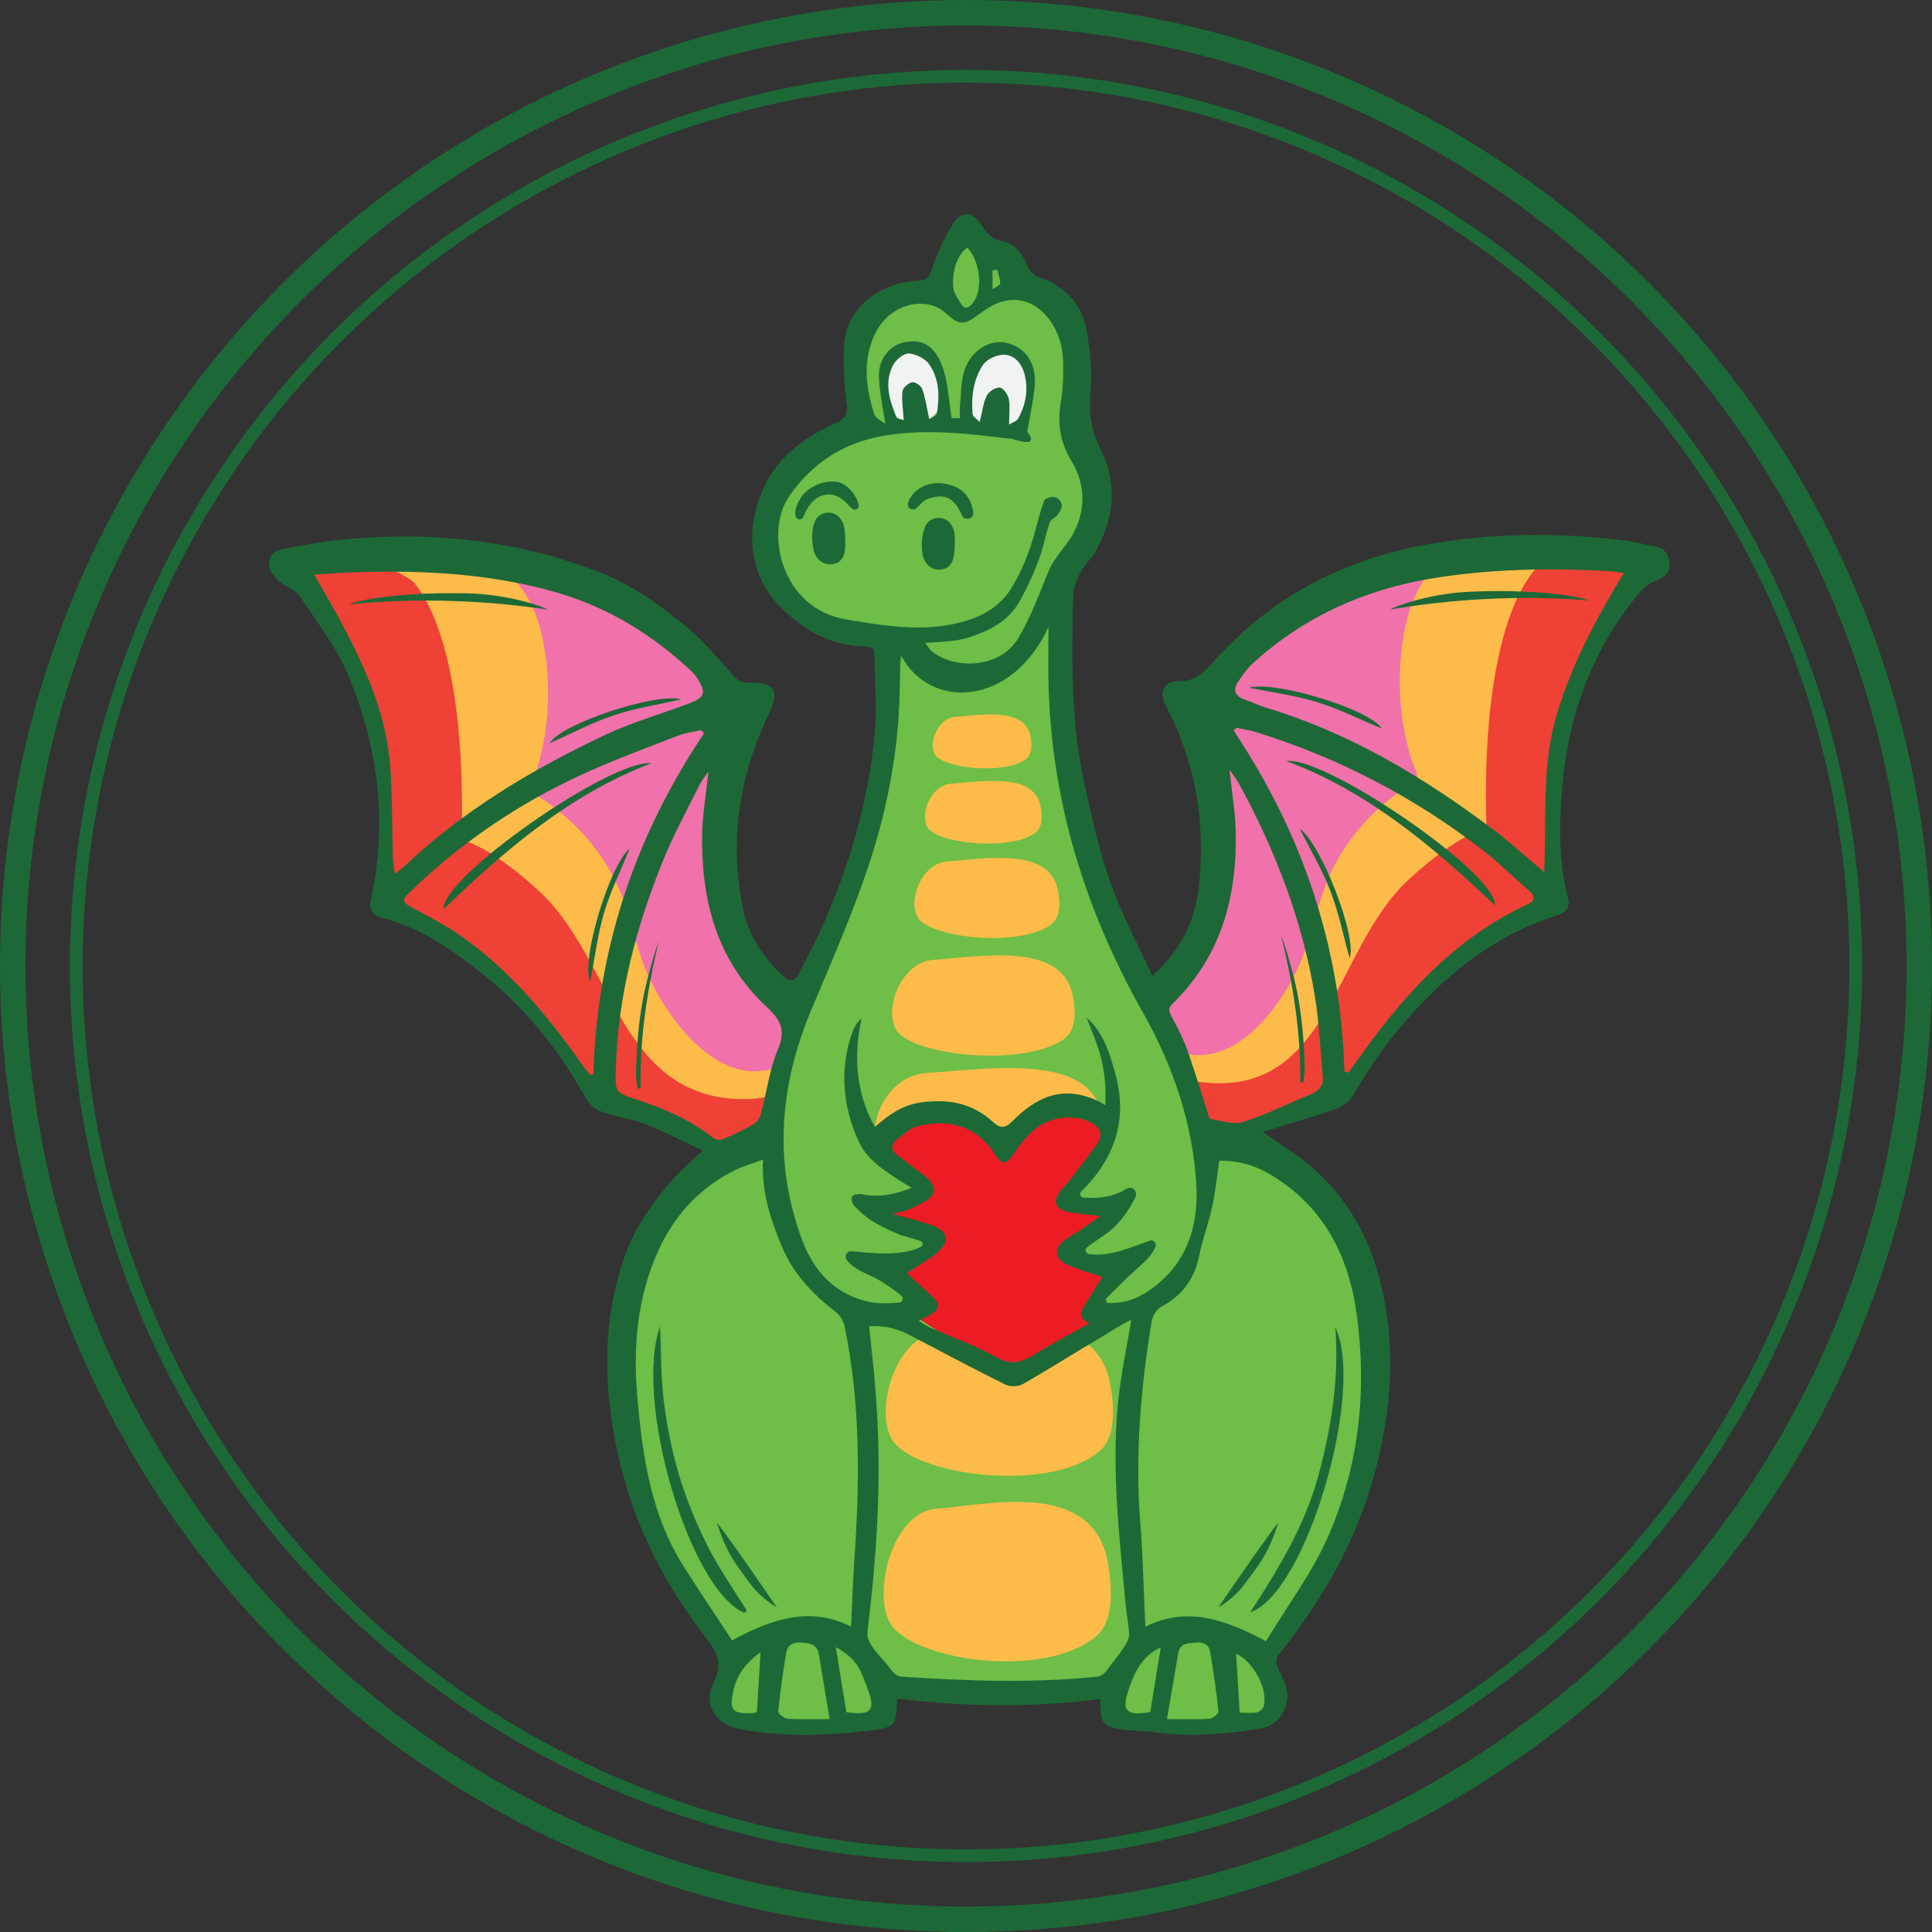 <?xml version="1.0" encoding="UTF-8"?>
<svg width="152px" height="152px" viewBox="0 0 152 152" version="1.1" xmlns="http://www.w3.org/2000/svg" xmlns:xlink="http://www.w3.org/1999/xlink">
    <rect x="0" y="0" width="152" height="152" fill="#333333" stroke="none"/>
    <title>logo</title>
    <g id="Page-1" stroke="none" stroke-width="1" fill="none" fill-rule="evenodd">
        <g id="logo" transform="translate(1, 1)">
            <g id="Group-2" stroke="#1C6937">
                <circle id="Oval" cx="75" cy="75" r="70"></circle>
                <circle id="Oval" stroke-width="2" cx="75" cy="75" r="75"></circle>
            </g>
            <g id="Group-3" transform="translate(20, 15)" fill-rule="nonzero">
                <path d="M81.7,108.67 C85.92,101.57 87.48,92.38 85.27,84.43 C84.66,82.24 83.83,79.96 82.53,78.07 C81.09,75.99 78.67,74.86 76.38,73.84 C76.23,73.77 76.09,73.74 75.94,73.72 C75.89,73.71 75.84,73.71 75.79,73.7 C75.76,73.7 75.73,73.7 75.69,73.7 C75.64,73.7 75.59,73.69 75.53,73.7 C74.85,73.75 74.17,73.75 73.5,73.73 C72.39,69.5 70.39,65.57 68.53,61.59 C66.23,56.67 64.53,51.53 62.92,46.35 C62.13,39.9 62.51,33.32 63.28,26.84 C63.77,26.08 64.21,25.29 64.47,24.41 C64.9,23.01 64.85,21.44 64.19,20.12 C64.2,20.05 64.21,19.98 64.22,19.9 C64.08,14.56 64,2.62 55.68,7.54 C54.87,7.88 54.59,7.43 53.86,7.05 C45.4,4.02 46.66,14.79 45.07,18.41 C34.78,22.67 40.58,34.79 50.05,34.17 C49.68,35.51 48.73,41.2 48.29,46.42 C48.13,46.59 48,46.81 47.93,47.1 C46.75,52.26 44.71,57.14 42.89,62.1 C42,64.54 41.16,67 40.53,69.52 C40.26,70.61 39.93,71.81 39.81,72.99 C38.88,73.31 37.97,73.68 37.1,74.13 C33.98,75.75 31.45,78.46 29.81,81.55 C26.14,88.45 26.89,96.46 30.03,103.4 C30.87,105.25 31.87,107.02 33,108.7 C34.04,110.25 35.45,111.89 35.7,113.81 C35.93,115.59 35.19,117.37 36.66,118.81 C38.01,120.13 40.15,119.84 41.87,119.81 C43.75,119.78 46.76,120.34 47.86,118.36 C48.06,117.99 48.14,117.6 48.2,117.19 C48.23,116.98 48.24,116.78 48.26,116.57 C48.26,116.52 48.27,116.49 48.27,116.46 C48.77,116.36 49.59,116.62 50.11,116.68 C50.76,116.75 51.41,116.82 52.06,116.87 C56.87,117.29 61.7,117.21 66.5,116.73 C66.5,116.86 66.5,116.98 66.51,117.05 C66.6,117.46 66.8,117.83 67.09,118.13 C67.82,118.9 68.88,119.03 69.88,119.18 C72.25,119.52 74.65,119.5 77.01,119.05 C77.82,118.9 78.59,118.61 78.87,117.75 C79.21,116.69 78.45,115.7 78.57,114.62 C78.8,112.39 80.6,110.52 81.7,108.67 Z" id="Path" fill="#6EBE47"></path>
                <path d="M65.57,71.36 C64.43,66.78 56.14,68.18 51.95,68.41 C48.63,68.59 46.91,72.9 48.37,74.62 C50.1,76.65 60.55,77.7 64.64,75.32 C66,74.52 65.94,72.85 65.57,71.36 Z" id="Path" fill="#FDBC49"></path>
                <path d="M66.34,92.87 C65.21,86.65 56.95,88.55 52.77,88.86 C49.46,89.11 47.75,94.96 49.21,97.3 C50.94,100.06 61.35,101.49 65.42,98.25 C66.77,97.16 66.71,94.89 66.34,92.87 Z" id="Path" fill="#FDBC49"></path>
                <path d="M68.43,74.66 C65.71,70.58 60.15,70.05 57.05,73.98 C48.51,66.01 41.24,81.89 49.8,86.92 C52.84,88.34 56.17,91.99 59.62,91.03 C66.38,89.53 72.31,81.32 68.43,74.66 Z" id="Path" fill="#ED1C24"></path>
                <path d="M106.35,27.31 C105.21,27.28 104.07,27.31 102.93,27.43 C102.12,27.52 101.14,27.57 100.36,27.93 C100.26,27.97 100.16,28.01 100.06,28.08 C100.03,28.1 99.99,28.11 99.96,28.13 C99.36,28.54 99.07,29.13 98.87,29.78 C96.06,34.83 95.56,40.76 95.65,46.47 C95.55,46.89 95.45,47.31 95.35,47.73 C95.33,47.81 95.34,47.9 95.33,47.99 C92.7,49.75 90.21,51.82 87.92,53.98 C85.25,56.48 84.03,59.67 82.97,63.09 C82.88,63.38 82.89,63.65 82.96,63.89 C82.28,64.57 81.6,65.24 80.89,65.88 C79.1,67.49 76.74,69.04 74.21,68.65 C73.43,68.53 72.57,68.84 72.36,69.7 C72.04,71 72.61,72.21 73.82,72.81 C75.1,73.45 76.51,72.91 77.76,72.46 C79.96,71.66 82.15,70.72 83.88,69.13 C84.54,69.41 85.37,69.3 85.78,68.56 C89.07,62.44 94.22,57.6 100.51,54.66 C101.07,54.39 101.29,53.94 101.28,53.49 C101.72,53.13 101.99,52.56 101.85,51.95 C100.03,44.22 102.13,35.81 107.41,29.88 C108.27,28.9 107.69,27.35 106.35,27.31 Z" id="Path" fill="#EF4136"></path>
                <path d="M70.96,68.09 C70.93,68.03 70.89,67.98 70.85,67.93 C70.45,66.79 69.9,65.71 69.18,64.73 C69.02,64.51 68.81,64.33 68.59,64.2 C67.85,62.89 65.46,63.69 65.86,65.41 C66.84,69.62 67.14,73.68 63.37,77.54 C62.91,78.01 62.99,78.14 63.43,78.58 C63.93,79.08 64.64,79.1 65.25,78.81 C65.78,78.56 66.46,79.03 66.94,78.69 C66.23,79.61 65.37,80.41 64.44,81.03 C62.96,82.02 63.95,84.02 65.6,83.77 C65.95,83.72 66.28,83.64 66.6,83.53 C66.25,84.21 65.85,84.87 65.38,85.5 C64.5,86.68 66.07,88.1 67.43,87.55 C75.35,84.38 74.44,74.66 70.96,68.09 Z" id="Path" fill="#6EBE47"></path>
                <path d="M41.24,69.13 C41.26,69.06 41.28,69.01 41.31,68.95 C41.44,67.75 41.74,66.58 42.23,65.46 C42.34,65.21 42.5,64.99 42.69,64.81 C43.13,63.37 45.63,63.62 45.62,65.39 C45.6,69.71 46.2,73.74 50.73,76.67 C51.28,77.03 51.24,77.17 50.91,77.7 C50.54,78.29 49.85,78.48 49.19,78.33 C48.62,78.2 48.06,78.81 47.52,78.59 C48.42,79.33 50.12,80.39 51.17,80.79 C52.84,81.42 51.63,83.12 49.96,83.25 C49.61,83.28 49.27,83.27 48.93,83.24 C49.43,83.82 49.95,84.38 50.55,84.9 C51.67,85.86 50.46,87.59 49,87.36 C40.56,85.99 39.3,76.31 41.24,69.13 Z" id="Path" fill="#6EBE47"></path>
                <path d="M96.26,28.76 C96.88,27.81 96.07,26.47 94.96,26.5 C92.94,26.56 91.05,27.09 89.32,28.15 C89.28,28.18 89.24,28.21 89.2,28.24 C88.63,28.44 88.07,28.68 87.5,28.91 C85.92,29.58 84.37,30.31 82.85,31.1 C79.79,32.7 76.89,34.58 74.15,36.67 C73.7,37.02 73.52,37.49 73.52,37.96 C73.19,38.33 73.01,38.84 73.18,39.34 C75,44.55 75.94,50.23 74.35,55.62 C73.68,57.89 72.59,60.07 71.02,61.85 C70.21,62.77 70.57,65.14 70.98,65.53 C71.07,66.21 72.29,68.46 73.14,68.56 C77.07,69.02 79.53,66.61 81.65,63.54 C84.04,60.08 84.52,54.62 87.29,51.39 C88.61,49.85 90.44,48.55 91.47,46.8 C92.51,45.04 91.97,42.7 92.12,40.74 C92.44,36.46 93.92,32.35 96.26,28.76 Z" id="Path" fill="#F171AB"></path>
                <path d="M102.87,26.69 C101.24,26.67 95.99,26.1 94.41,27.39 C94.23,27.38 94.05,27.4 93.84,27.46 C89.98,28.73 89.2,33.83 89.13,37.34 C89.09,39.55 89.42,41.81 90.1,43.91 C90.2,44.23 90.56,44.85 90.47,45.19 C90.38,45.52 89.76,45.82 89.5,46 C88.71,46.56 87.94,47.15 87.23,47.82 C85.83,49.15 84.64,50.75 83.79,52.48 C82.83,54.44 82.47,56.56 81.75,58.6 C80.43,62.34 76.87,67.65 72.53,66.95 C70.64,66.65 72.16,67.99 71.87,68.25 C71.86,68.26 71.89,68.25 71.9,68.25 C71.59,68.83 72.28,69.04 73.52,69.14 C83.67,70.35 83.87,58.66 89.87,53.16 C93.84,49.52 95.96,49.15 95.96,49.15 C95.96,49.15 95.14,34.62 99.65,28.95 C100.28,28.2 104.1,26.9 102.87,26.69 Z" id="Path" fill="#FDBC49"></path>
                <path d="M3.04,29.37 C7.65,35.88 9.85,44.35 9.1,51.79 C8.85,54.29 10.17,55.3 10.73,55.57 C17.02,58.51 22.17,63.35 25.46,69.47 C25.86,70.22 26.7,70.33 27.36,70.04 C29.09,71.62 31.28,72.56 33.48,73.37 C34.72,73.83 36.13,74.37 37.42,73.72 C38.62,73.12 40.08,71.46 39.76,70.15 C39.55,69.29 37.82,69.43 37.03,69.55 C34.5,69.94 32.13,68.39 30.35,66.78 C29.64,66.14 28.95,65.47 28.28,64.79 C28.35,64.55 28.36,64.28 28.27,63.99 C27.21,60.57 25.99,57.38 23.32,54.88 C21.02,52.73 18.54,50.65 15.91,48.89 C15.9,48.8 15.91,48.71 15.89,48.63 C15.79,48.21 15.69,47.79 15.59,47.37 C15.68,41.66 15.18,35.73 12.37,30.68 C12.16,30.04 11.87,29.44 11.28,29.03 C11.25,29.01 11.21,29 11.18,28.98 C11.08,28.92 10.98,28.87 10.88,28.83 C10.1,28.47 9.13,28.42 8.31,28.33 C7.17,28.2 6.04,28.17 4.89,28.21 C3.56,28.26 2.29,28.31 3.04,29.37 Z" id="Path" fill="#EF4136"></path>
                <path d="M14.99,29.67 C14.37,28.72 15.18,27.38 16.29,27.41 C18.31,27.47 20.2,28 21.93,29.06 C21.97,29.09 22.01,29.12 22.05,29.15 C22.62,29.35 23.18,29.59 23.75,29.82 C25.33,30.49 26.88,31.22 28.4,32.01 C31.46,33.61 34.36,35.49 37.1,37.58 C37.55,37.93 37.73,38.4 37.73,38.87 C38.06,39.24 38.24,39.75 38.07,40.25 C36.25,45.46 35.31,51.14 36.9,56.53 C37.57,58.8 38.66,60.98 40.23,62.76 C41.04,63.68 41.13,65.82 40.71,66.21 C40.62,66.89 40.53,69.11 39.68,69.21 C35.75,69.67 31.72,67.52 29.6,64.44 C27.21,60.98 26.73,55.52 23.96,52.29 C22.64,50.75 20.81,49.45 19.78,47.7 C18.74,45.94 19.28,43.6 19.13,41.64 C18.81,37.37 17.33,33.26 14.99,29.67 Z" id="Path" fill="#F171AB"></path>
                <path d="M8.38,27.6 C10.01,27.58 15.26,27.01 16.84,28.3 C17.02,28.29 17.2,28.31 17.41,28.37 C21.27,29.64 22.05,34.74 22.12,38.25 C22.16,40.46 21.83,42.72 21.15,44.82 C21.05,45.14 20.69,45.76 20.78,46.1 C20.87,46.43 21.49,46.73 21.75,46.91 C22.54,47.47 23.31,48.06 24.02,48.73 C25.42,50.06 26.61,51.66 27.46,53.39 C28.42,55.35 28.78,57.47 29.5,59.51 C30.82,63.25 34.73,68.92 39.08,68.23 C40.97,67.93 39.86,68.21 40.03,68.56 C40.31,69.14 40.2,69.43 40.19,69.43 C40.5,70.01 39.24,70.44 37.91,70.47 C27.69,70.74 27.37,59.58 21.38,54.08 C17.41,50.44 15.29,50.07 15.29,50.07 C15.29,50.07 16.11,35.54 11.6,29.87 C10.97,29.11 7.15,27.81 8.38,27.6 Z" id="Path" fill="#FDBC49"></path>
                <path d="M53.05,13.81 C52.93,13.35 52.81,12.89 52.6,12.46 C52.19,11.62 51.2,11.22 50.31,11.43 C49.81,11.55 49.4,11.88 49.12,12.31 C49.06,12.41 49,12.53 48.95,12.65 C48.9,12.72 48.85,12.79 48.82,12.87 C48.72,13.09 48.62,13.31 48.58,13.55 C48.53,13.82 48.5,14.09 48.49,14.36 C48.48,14.64 48.52,14.92 48.57,15.19 C48.62,15.47 48.72,15.72 48.85,15.98 C49.05,16.42 49.48,16.84 49.93,17.04 C50.29,17.2 50.59,17.31 50.99,17.3 C51.36,17.29 51.76,17.2 52.08,16.99 C52.6,16.66 53.02,16.11 53.14,15.5 C53.25,14.93 53.2,14.38 53.05,13.81 Z" id="Path" fill="#F1F2F2"></path>
                <path d="M59.96,14.84 C59.95,14.34 59.94,13.84 59.83,13.36 C59.62,12.41 58.71,11.75 57.75,11.74 C57.21,11.74 56.71,11.97 56.32,12.34 C56.23,12.43 56.14,12.53 56.06,12.65 C56,12.71 55.93,12.77 55.87,12.84 C55.71,13.04 55.56,13.24 55.46,13.47 C55.35,13.73 55.24,14 55.17,14.27 C55.09,14.55 55.06,14.85 55.04,15.14 C55.02,15.44 55.07,15.72 55.13,16.02 C55.23,16.52 55.56,17.06 55.96,17.37 C56.28,17.62 56.57,17.81 56.98,17.9 C57.36,17.99 57.79,17.99 58.17,17.86 C58.78,17.65 59.34,17.2 59.62,16.61 C59.89,16.03 59.97,15.46 59.96,14.84 Z" id="Path" fill="#F1F2F2"></path>
                <path d="M58.36,5.53 C58.36,5.44 58.33,5.2 58.3,5.11 C58.21,4.8 58.05,4.53 57.83,4.3 C57.69,4.16 57.52,4.03 57.35,3.93 C57.26,3.88 57.18,3.83 57.08,3.79 C56.89,3.7 56.69,3.62 56.48,3.56 C56.28,3.3 55.98,3.06 55.67,2.99 C55.29,2.9 54.85,2.92 54.51,3.14 C54.2,3.34 53.89,3.66 53.82,4.04 C53.63,5.04 53.52,6.06 53.51,7.08 C53.51,7.45 53.67,7.89 53.95,8.14 C54.05,8.22 54.15,8.3 54.25,8.37 C54.42,8.48 54.61,8.54 54.81,8.55 C55.13,8.59 55.49,8.55 55.77,8.37 C55.93,8.26 56.08,8.14 56.2,7.98 C56.24,7.96 56.28,7.95 56.32,7.93 C56.78,7.72 57.19,7.43 57.57,7.1 C57.89,6.82 58.14,6.49 58.27,6.09 C58.32,5.94 58.34,5.77 58.35,5.62 C58.37,5.58 58.36,5.56 58.36,5.53 Z" id="Path" fill="#6EBE47"></path>
                <g id="Group" fill="#1C6937">
                    <path d="M109.21,26.99 C108.42,26.86 107.65,26.63 106.86,26.53 C102.02,25.93 97.21,25.91 92.35,26.65 C85.21,27.74 79.17,30.74 74.39,36.15 C73.59,37.05 72.94,37.62 71.68,37.6 C70.57,37.58 70.16,38.49 70.7,39.49 C73.08,43.95 73.85,48.7 73.33,53.69 C73.04,56.45 71.89,58.79 69.65,60.78 C68.49,58.23 67.22,55.87 66.34,53.37 C65.46,50.9 64.91,48.3 64.33,45.73 C63.24,40.89 63.32,35.97 63.42,31.04 C63.46,29.19 64.94,27.83 65.06,27.63 C66.62,24.95 67.02,22.18 65.58,19.33 C64.89,17.97 64.65,16.63 64.78,15.08 C64.93,13.34 64.79,11.52 64.44,9.8 C64.03,7.8 62.7,6.43 60.68,5.79 C60.34,5.68 59.97,5.28 59.83,4.93 C59.45,3.94 58.83,3.15 57.83,2.96 C56.98,2.8 56.61,2.32 56.21,1.69 C55.53,0.63 54.62,0.56 53.97,1.61 C53.3,2.7 52.74,3.9 52.33,5.12 C52.11,5.8 51.93,6.04 51.19,6.08 C48.47,6.22 45.44,8.08 45.39,11.44 C45.37,12.83 45.39,14.23 45.59,15.6 C45.73,16.55 45.55,16.94 44.63,17.35 C42.13,18.48 40.01,20.07 38.91,22.76 C37.52,26.18 38.1,29.6 40.65,32 C42.44,33.68 44.52,34.83 47.06,34.86 C47.5,34.87 47.78,34.95 47.79,35.5 C47.8,37.39 48,39.3 47.86,41.18 C47.44,46.51 46,51.61 43.87,56.5 C43.26,57.91 42.52,59.26 41.82,60.64 C41.52,61.22 41.16,61.29 40.64,60.81 C39.07,59.37 37.91,57.66 37.47,55.57 C36.36,50.25 37.12,45.14 39.45,40.25 C40.39,38.28 40.01,37.68 37.78,37.69 C37.69,37.69 37.59,37.73 37.52,37.7 C37.3,37.6 37.04,37.51 36.88,37.34 C35.66,36.06 34.56,34.63 33.22,33.5 C31.09,31.71 28.83,30.07 26.21,29.04 C19.5,26.41 12.55,25.75 5.44,26.5 C3.97,26.65 2.52,26.96 1.07,27.24 C0.36,27.38 0.09,28 0.19,28.58 C0.26,29.02 0.67,29.47 1.03,29.79 C1.49,30.21 2.24,30.39 2.56,30.87 C3.92,32.91 5.46,34.9 6.4,37.13 C8.77,42.79 9.5,48.7 8.18,54.78 C8.03,55.48 8.26,56.01 9.01,56.2 C12.25,57.03 14.9,58.93 17.42,61 C20.59,63.6 23.07,66.8 25.08,70.37 C25.33,70.82 25.8,71.27 26.27,71.44 C27.43,71.86 28.69,72.02 29.84,72.47 C31.31,73.04 32.71,73.79 34.27,74.52 C33.43,75.33 32.73,75.92 32.12,76.59 C30.37,78.51 28.9,80.59 28.06,83.09 C26.24,88.51 26.51,93.97 27.85,99.4 C29.08,104.38 31.43,108.87 34.58,112.9 C35.51,114.09 35.86,114.98 35.12,116.45 C34.28,118.12 35.34,119.7 37.19,120.04 C40.51,120.65 43.86,120.58 47.18,120.18 C49.54,119.9 49.47,119.82 49.59,117.73 C49.59,117.71 49.62,117.68 49.65,117.64 C54.93,118.28 60.22,118.38 65.57,117.66 C65.57,117.89 65.56,118.09 65.57,118.3 C65.62,119.5 65.85,119.83 67.03,120.03 C67.99,120.19 68.98,120.16 69.94,120.29 C72.7,120.68 75.43,120.43 78.16,119.99 C79.1,119.84 79.74,119.28 80.11,118.37 C80.59,117.2 80,116.22 79.55,115.25 C79.33,114.77 79.36,114.48 79.68,114.08 C82.95,109.99 85.54,105.53 86.99,100.47 C88.53,95.11 88.94,89.68 87.43,84.24 C86.29,80.16 84.02,76.86 80.45,74.5 C79.82,74.08 79.21,73.64 78.36,73.05 C80.38,72.43 82.23,71.9 84.04,71.27 C84.55,71.1 85.12,70.74 85.38,70.3 C86.72,67.98 88.23,65.81 90.03,63.82 C93.25,60.28 96.92,57.43 101.56,56 C102.22,55.8 102.53,55.32 102.37,54.72 C101.55,51.5 101.65,48.27 102,45.01 C102.59,39.63 104.51,34.81 107.98,30.63 C108.32,30.22 108.81,29.85 109.3,29.68 C110.01,29.44 110.38,29.03 110.361,28.34 C110.31,27.67 110,27.12 109.21,26.99 Z M57.09,5.28 C57.21,5.26 57.33,5.23 57.45,5.21 C57.54,5.57 57.69,5.94 57.69,6.3 C57.69,6.43 57.35,6.56 57.09,6.75 L57.09,5.28 L57.09,5.28 Z M55.1,3.48 C56.15,4.58 56.36,6.87 55.52,7.86 C55.22,8.21 54.91,8.4 54.62,7.92 C54.36,7.49 54.02,7.02 53.99,6.56 C53.9,5.14 54.38,3.99 55.1,3.48 Z M45.54,32.73 C40.47,31.86 39.21,25.97 40.99,23.2 C41.69,22.1 42.65,21.09 43.69,20.31 C45.18,19.2 46.89,18.53 48.8,18.24 C52.11,17.73 55.35,18.14 58.61,18.53 C58.75,18.55 59.86,18.96 60.06,18.69 C60.26,18.43 59.85,18.07 59.82,17.96 C60.05,16.61 60.32,15.47 60.41,14.32 C60.55,12.55 59.65,11.3 58.16,10.97 C56.84,10.68 55.37,11.58 54.86,13.19 C54.58,14.1 54.61,15.11 54.52,16.07 C54.49,16.33 54.52,16.59 54.52,16.9 L53.87,16.9 C53.64,15.49 53.6,14.1 53.15,12.86 C52.54,11.17 51.49,10.56 49.96,10.98 C48.92,11.27 48.1,12.32 48.15,13.64 C48.19,14.81 48.45,15.96 48.65,17.35 C48.32,17.08 47.89,16.9 47.79,16.61 C47.1,14.45 46.83,12.26 47.91,10.13 C48.74,8.49 50.56,7.57 52.26,8 C52.74,8.12 53.21,8.45 53.59,8.79 C54.38,9.5 54.82,9.57 55.67,8.97 C56.1,8.66 56.53,8.34 57,8.08 C58.57,7.21 60.23,7.53 61.38,8.92 C62.23,9.94 62.61,11.16 62.64,12.45 C62.67,13.51 62.64,14.59 62.46,15.64 C62.18,17.3 62.4,18.78 63.28,20.24 C64.48,22.23 64.44,24.29 63.26,26.3 C63.09,26.59 61.85,28.08 61.55,28.8 C60.78,30.65 60.11,32.57 59.07,34.27 C57.68,36.55 54.14,36.76 52.23,35.18 C52.13,35.09 51.89,34.69 51.79,34.58 C52.74,34.51 54.21,34.47 55.07,34.2 C57.26,33.51 58.53,32.64 59.35,31.07 C59.99,29.85 60.44,28.9 60.88,27.59 C61.15,26.78 61.3,25.93 61.58,25.12 C61.67,24.86 62.06,24.72 62.23,24.48 C62.39,24.25 62.6,23.89 62.53,23.68 C62.22,22.73 61.22,23.2 61.15,23.38 C60.7,24.63 60.45,25.91 60.02,27.16 C59.62,28.3 59.22,29.18 58.66,30.13 C57.65,31.84 56.13,32.57 54.45,33 C51.55,33.73 48.49,33.23 45.54,32.73 Z M50.1,17.05 C49.95,16.99 49.58,16.97 49.52,16.82 C48.98,15.48 48.54,14.09 49.27,12.71 C49.49,12.29 50.11,11.79 50.51,11.81 C51.07,11.85 51.8,12.21 52.11,12.67 C52.9,13.81 52.93,15.18 52.71,16.53 C52.68,16.73 52.27,16.87 52.11,16.98 C51.91,16.05 51.8,15.3 51.56,14.61 C51.47,14.35 50.99,14.03 50.77,14.07 C50.46,14.14 50.03,14.51 50,14.79 C49.93,15.5 50.05,16.22 50.1,17.05 Z M58.36,15.36 C58.29,15.02 57.9,14.49 57.65,14.49 C57.3,14.48 56.79,14.81 56.63,15.14 C56.35,15.7 56.29,16.36 56.08,17.2 C55.86,16.97 55.54,16.78 55.52,16.57 C55.4,15.22 55.58,13.86 56.32,12.73 C56.61,12.28 57.37,11.92 57.93,11.91 C58.85,11.89 59.42,12.66 59.62,13.5 C59.91,14.68 59.7,15.86 59.1,16.94 C59,17.13 58.7,17.21 58.39,17.4 C58.39,16.57 58.48,15.95 58.36,15.36 Z M42.86,63.37 C44.41,59.69 46.02,56.02 47.29,52.24 C48.56,48.45 49.4,44.53 49.69,40.52 C49.79,39.13 49.79,37.74 49.83,36.34 C49.84,36.12 49.87,35.9 49.89,35.58 C52.25,39.94 58.63,39.55 61.49,33.33 C61.49,34.9 61.45,36.47 61.5,38.04 C61.76,47.21 64.42,55.69 68.91,63.64 C71.28,67.84 72.84,72.37 73.12,77.18 C73.33,80.65 72.25,83.81 69.01,85.78 C68.11,86.33 67.13,86.56 66.1,86.51 C66.04,86.37 66.04,86.35 65.98,86.21 C66.73,85.47 67.46,84.72 68.23,84.01 C68.84,83.45 69.52,82.96 69.9,82.11 C70.03,81.82 69.76,81.5 69.46,81.61 C68.03,82.11 66.37,82.88 64.68,82.67 C64.42,82.64 64.32,82.31 64.52,82.14 C65.02,81.73 65.96,81.15 66.42,80.76 C67.24,80.06 67.84,79.16 68.32,78.21 C68.54,77.78 68.12,77.21 67.6,77.54 C66.61,78.16 65.51,78.31 64.23,78.22 C64,78.2 63.89,77.91 64.06,77.75 C66.73,75.12 67.75,72.07 66.74,68.46 C66.3,66.87 65.84,65.25 64.49,64.07 C65.2,65.91 66.13,67.7 65.96,70.94 C65.85,70.92 65.66,70.75 65.57,70.71 C62.52,69.19 60.4,70.46 58.67,72.19 C57.99,72.87 57.63,72.73 57.09,72.24 C55.84,71.11 54.39,70.61 52.71,70.64 C50.73,70.67 49.62,71.08 47.83,72.67 C45.44,68.39 46.86,64.2 46.77,64.16 C46.53,64.3 46.24,64.74 46.11,65.08 C45.06,67.84 45.23,70.97 46.57,73.83 C47.21,75.21 48.45,76.01 49.67,76.81 C49.96,77 50.27,77.17 50.73,77.45 C49.35,78 48.13,78.22 46.82,77.96 C46.66,77.93 46.49,77.95 46.32,77.97 C46.08,78.01 45.94,78.24 46.01,78.47 C46.07,78.66 46.16,78.82 46.27,78.93 C47.1,79.78 47.73,80.28 49.81,81.15 C50,81.23 50.85,81.43 51.42,81.64 C51.63,81.72 51.64,82.01 51.43,82.11 C49.82,82.88 47.56,82.58 46,82.44 C45.61,82.4 45.39,82.86 45.64,83.16 C46.22,83.87 47.03,84.13 47.77,84.5 C48.38,84.8 49.35,85.46 49.91,85.94 C50.12,86.12 50,86.48 49.72,86.49 C48.97,86.52 48.22,86.59 47.51,86.45 C44.72,85.9 43.01,84.03 42.07,81.46 C39.82,75.33 40.36,69.31 42.86,63.37 Z M64.69,88.12 C63.2,88.96 61.8,89.69 60.46,90.52 C59.47,91.13 58.64,91.48 57.43,90.8 C55.77,89.86 53.93,89.23 52.18,88.45 C51.91,88.33 51.67,88.15 51.28,87.92 C51.64,87.73 51.92,87.6 52.18,87.45 C52.94,87.01 52.99,86.62 52.35,86.01 C51.69,85.39 51.02,84.78 50.34,84.16 C51.22,83.58 52.03,83.14 52.72,82.57 C53.75,81.71 53.61,80.87 52.37,80.42 C51.41,80.07 50.4,79.83 49.18,79.48 C50.32,79.33 50.89,78.99 51.56,78.65 C52.75,78.04 52.76,77.29 51.71,76.48 C51.01,75.94 50.3,75.41 49.59,74.88 C49.1,74.51 49.07,74.07 49.53,73.7 C50.05,73.28 50.59,72.75 51.2,72.6 C53.51,72.03 55.76,72.49 57.25,74.77 C57.85,75.69 58.12,75.7 58.74,74.78 C59.85,73.15 61.13,71.8 63.32,71.93 C63.84,71.96 64.39,72.07 64.84,72.32 C65.5,72.68 65.85,73.27 65.31,74.01 C64.58,75.01 63.83,75.99 63.07,76.97 C62.85,77.25 62.57,77.48 62.37,77.77 C61.85,78.51 62.02,79.09 62.89,79.31 C63.68,79.51 64.52,79.54 65.56,79.68 C64.93,80.13 64.4,80.5 63.87,80.86 C63.48,81.12 63.05,81.34 62.69,81.63 C61.94,82.23 61.98,83.01 62.85,83.44 C63.71,83.86 64.67,84.1 65.72,84.47 C65.28,85.18 64.83,85.92 64.36,86.65 C64.03,87.18 63.82,87.67 64.69,88.12 Z M10.06,52.74 C9.99,52.24 9.92,51.89 9.91,51.55 C9.84,49.09 9.88,46.63 9.69,44.18 C9.37,40.14 7.74,36.52 5.86,33 C5.21,31.78 4.51,30.6 3.73,29.21 C4.95,29.14 5.97,29.05 6.99,29.02 C12.31,28.85 17.59,29.12 22.75,30.6 C26.81,31.77 30.32,33.92 33.39,36.8 C33.58,36.98 33.75,37.19 33.89,37.41 C34.56,38.48 34.46,38.87 33.27,39.32 C31.06,40.16 28.76,40.81 26.63,41.81 C20.83,44.55 15.34,47.82 10.66,52.3 C10.53,52.41 10.38,52.5 10.06,52.74 Z M25.68,68.52 C25.6,68.54 25.51,68.55 25.43,68.57 C25.19,68.26 24.94,67.97 24.72,67.65 C21.95,63.74 18.91,60.08 14.88,57.38 C13.88,56.71 12.8,56.14 11.73,55.57 C10.51,54.91 10.51,54.88 11.49,53.95 C15.38,50.24 19.78,47.25 24.65,45 C27.17,43.83 29.78,42.88 32.37,41.87 C32.93,41.65 33.56,41.59 34.15,41.45 C34.23,41.53 34.31,41.61 34.39,41.69 C28.95,49.8 25.97,58.72 25.68,68.52 Z M29.06,70.5 C27.35,69.95 27.4,69.87 27.45,68.09 C27.61,62.32 29.06,56.85 31.23,51.55 C32.05,49.55 33.1,47.65 34.05,45.72 C34.2,45.42 34.42,45.16 34.74,44.7 C34.55,46.49 34.27,48.04 34.24,49.59 C34.15,54.78 35.37,59.54 39.31,63.21 C40.41,64.23 40.85,65.05 40.2,66.57 C39.53,68.16 39.32,69.93 38.87,71.62 C38.79,71.92 38.57,72.28 38.31,72.43 C37.52,72.89 36.68,73.28 35.84,73.64 C35.65,73.72 35.31,73.67 35.14,73.54 C33.32,72.11 31.24,71.21 29.06,70.5 Z M32.82,107.29 C30.21,103.21 29.55,98.58 29.14,93.9 C28.89,90.96 29,88.04 29.79,85.17 C30.91,81.14 33.06,77.9 36.92,76.02 C37.54,75.72 38.21,75.54 39.03,75.23 C38.9,77.82 39.64,79.99 40.54,82.13 C41.44,84.25 42.95,85.82 44.73,87.2 C45.06,87.46 45.36,87.9 45.44,88.3 C46.73,94.48 46.64,100.72 46.2,106.97 C46.09,108.62 46.04,110.27 45.96,111.97 C42.64,110.32 39.68,111.42 36.59,113.05 C35.37,111.19 34.07,109.26 32.82,107.29 Z M38.55,118.66 C38.49,118.7 38.44,118.75 38.39,118.76 C36.6,118.9 36.31,118.59 36.74,116.85 C37.04,115.64 37.79,114.73 38.83,114 C38.74,115.62 38.65,117.14 38.55,118.66 Z M40.95,119.22 C40.69,119.2 40.21,118.83 40.23,118.65 C40.38,117.1 40.59,115.55 40.86,114.02 C40.96,113.44 41.38,113.17 42.04,113.23 C42.7,113.28 43.29,113.35 43.42,114.14 C43.69,115.76 43.96,117.38 44.27,119.25 C43,119.25 41.97,119.29 40.95,119.22 Z M46.26,118.78 C46.03,118.77 45.79,118.73 45.59,118.7 C45.3,116.95 45.03,115.3 44.76,113.6 C45.6,114.03 46.33,114.64 46.74,115.56 C46.99,116.13 47.21,116.71 47.41,117.3 C47.78,118.47 47.48,118.85 46.26,118.78 Z M66.11,115.38 C65.94,115.62 65.62,115.88 65.35,115.91 C60.21,116.44 55.07,116.25 49.92,115.91 C49.65,115.89 49.31,115.65 49.14,115.41 C48.57,114.59 47.97,114.16 47.47,113.3 C47.32,113.05 47.21,112.71 47.24,112.43 C48.1,105.4 48.47,98.9 47.71,91.5 C47.6,90.42 47.44,89.06 47.39,88.34 C48.77,88.29 49.59,88.52 50.77,89.14 C53.2,90.42 55.63,91.71 58.09,92.93 C58.47,93.12 59.12,93.1 59.48,92.89 C61.53,91.72 63.53,90.44 65.57,89.25 C66.43,88.74 66.95,88.35 68.01,87.83 C67.67,89.82 67.3,91.61 67.07,93.42 C66.35,99.07 67.06,104.72 67.57,110.37 C67.63,111.08 67.79,111.77 67.84,112.48 C67.86,112.74 67.76,113.04 67.62,113.27 C67.13,114.14 66.68,114.56 66.11,115.38 Z M69.5,118.67 C69.45,118.68 69.31,118.74 69.17,118.75 C67.59,118.94 67.27,118.54 67.76,117.04 C68.23,115.6 68.84,114.28 70.32,113.62 C70.05,115.28 69.78,116.94 69.5,118.67 Z M74.14,119.22 C73.12,119.29 72.09,119.25 70.81,119.25 C71.13,117.36 71.42,115.71 71.7,114.06 C71.84,113.27 72.44,113.3 73.05,113.23 C73.65,113.17 74.1,113.36 74.2,113.93 C74.47,115.49 74.7,117.07 74.86,118.64 C74.87,118.83 74.4,119.21 74.14,119.22 Z M78.44,118.19 C78.4,118.4 78.11,118.67 77.89,118.72 C77.47,118.8 77.02,118.74 76.53,118.74 C76.43,117.13 76.34,115.61 76.25,114.1 C77.6,114.73 78.73,116.8 78.44,118.19 Z M78.89,76.37 C83.08,78.84 85.09,82.73 85.73,87.35 C86.56,93.29 85.95,99.17 83.58,104.68 C82.3,107.66 80.28,110.33 78.61,113.12 C75.39,111.43 72.44,110.33 69.11,111.98 C68.98,109.22 68.92,106.5 68.71,103.79 C68.3,98.53 68.73,93.32 69.58,88.13 C69.68,87.5 69.93,87.04 70.5,86.73 C72.03,85.88 72.97,84.61 73.33,82.86 C73.6,81.53 74.08,80.25 74.37,78.92 C74.62,77.79 74.73,76.62 74.93,75.32 C76.2,75.29 77.59,75.6 78.89,76.37 Z M82.13,70.09 C80.36,70.82 78.63,71.69 76.81,72.27 C76.05,72.51 75.1,72.17 74.24,72.04 C74.12,72.02 74.05,71.65 73.98,71.43 C73.53,70.02 73.1,68.61 72.62,67.21 C72.15,65.82 71.82,65.16 71.08,63.79 C71.07,63.78 71.08,63.76 71.08,63.74 C70.91,63.45 70.98,63.23 71.27,62.95 C75.14,59.17 76.37,54.41 76.21,49.19 C76.16,47.72 75.91,46.26 75.73,44.56 C76.05,45.03 76.3,45.32 76.48,45.66 C79.35,50.92 81.48,56.46 82.45,62.39 C82.79,64.46 82.87,66.57 83.07,68.66 C83.14,69.38 82.8,69.82 82.13,70.09 Z M99.16,55.16 C93.34,57.86 89.27,62.47 85.67,67.58 C85.48,67.85 85.27,68.12 85.06,68.39 C84.96,68.36 84.87,68.33 84.77,68.3 C84.5,58.51 81.48,49.6 76.05,41.47 C76.13,41.4 76.21,41.33 76.29,41.26 C76.88,41.39 77.49,41.48 78.06,41.67 C84.47,43.71 90.35,46.77 95.66,50.89 C96.92,51.87 98.06,53 99.26,54.05 C99.77,54.48 99.85,54.84 99.16,55.16 Z M101.46,40.28 C100.28,44.24 100.68,48.34 100.49,52.61 C98.91,51.29 97.65,50.13 96.28,49.11 C90.89,45.08 85.17,41.66 78.68,39.7 C78.06,39.51 77.47,39.22 76.86,39.01 C76.15,38.76 76.02,38.27 76.38,37.69 C76.72,37.15 77.11,36.61 77.58,36.18 C81.64,32.48 86.43,30.35 91.83,29.48 C96.42,28.75 101.02,28.67 105.65,28.94 C105.94,28.96 106.23,29.01 106.76,29.08 C104.55,32.71 102.63,36.32 101.46,40.28 Z" id="Shape"></path>
                    <path d="M77.37,110.84 C79.55,107.48 81.62,104.1 82.69,100.21 C83.75,96.34 84.37,92.43 84.05,88.41 C86.44,93.38 81.76,109.37 77.37,110.84 Z" id="Path"></path>
                    <path d="M74.85,110.46 C74.85,110.46 79.44,103.76 79.57,103.83 C78.7,106.39 78.16,106.95 76.77,108.83 C76.56,109.11 75.68,110.02 74.85,110.46 Z" id="Path"></path>
                    <path d="M40.12,110.46 C40.12,110.46 35.53,103.76 35.4,103.83 C36.27,106.39 36.81,106.95 38.2,108.83 C38.42,109.11 39.3,110.02 40.12,110.46 Z" id="Path"></path>
                    <path d="M37.53,110.88 C33.2,108.97 28.85,94.13 30.93,88.36 C31.02,90.33 30.98,92.32 31.23,94.27 C31.48,96.26 31.88,98.26 32.46,100.17 C33.03,102.06 33.8,103.91 34.69,105.67 C35.58,107.43 36.73,109.06 37.77,110.74 C37.69,110.79 37.61,110.83 37.53,110.88 Z" id="Path"></path>
                    <path d="M45.5,26.51 C45.53,27.35 45.45,28.23 44.52,28.38 C43.81,28.5 43.14,28.04 42.98,27.12 C42.86,26.46 42.86,25.69 43.09,25.07 C43.38,24.26 44.49,24.07 45.06,24.73 C45.5,25.25 45.47,25.81 45.5,26.51 Z" id="Path"></path>
                    <path d="M54.11,27 C54.09,27.84 53.96,28.71 53.02,28.81 C52.31,28.89 51.66,28.39 51.56,27.46 C51.48,26.79 51.53,26.03 51.79,25.42 C52.13,24.63 53.25,24.51 53.78,25.2 C54.18,25.74 54.13,26.29 54.11,27 Z" id="Path"></path>
                    <path d="M55.57,24.32 C55.61,24.61 55.35,24.85 55.06,24.81 C54.9,24.79 54.76,24.73 54.72,24.63 C54.06,23.05 53.24,22.8 51.98,23.26 C51.64,23.38 51.38,23.71 51.11,23.97 C50.81,24.26 50.32,23.96 50.44,23.56 C50.78,22.47 52.19,21.7 53.59,22.12 C54.69,22.34 55.41,23.11 55.57,24.32 Z" id="Path"></path>
                    <path d="M46.56,23.72 C46.63,23.99 46.33,24.21 46.1,24.05 C45.98,23.97 45.88,23.89 45.8,23.79 C45.24,23.12 44.51,22.73 43.72,22.97 C42.65,23.3 42.23,24.62 42.2,24.68 C42.06,24.97 41.62,24.89 41.58,24.57 C41.51,23.99 41.77,23.52 42.06,23.08 C42.64,22.2 44.12,21.68 45.04,21.96 C45.71,22.18 46.34,22.88 46.56,23.72 Z" id="Path"></path>
                    <path d="M30.24,44.05 C23.88,46.48 18.82,50.79 13.9,55.53 C13.69,53.03 27.13,43.68 30.24,44.05 Z" id="Path"></path>
                    <path d="M25.43,61.22 C24.67,59.65 26.94,52.08 28.54,50.76 C27.86,52.44 27.04,54.09 26.52,55.83 C26.01,57.58 25.79,59.4 25.43,61.22 Z" id="Path"></path>
                    <path d="M22.25,42.47 C23.1,40.95 30.6,38.47 32.6,39.02 C30.83,39.43 29.01,39.7 27.28,40.28 C25.57,40.85 23.95,41.72 22.25,42.47 Z" id="Path"></path>
                    <path d="M29.16,69.64 C29.12,69.26 29.03,68.88 29.04,68.5 C29.09,65.83 29.33,63.19 30.05,60.61 C30.29,59.75 30.51,58.89 30.83,58.05 C29.92,61.86 29.32,65.7 29.4,69.64 C29.32,69.63 29.24,69.63 29.16,69.64 Z" id="Path"></path>
                    <path d="M15.73,30.68 C19.01,30.74 21.86,31.76 22.08,31.96 C17.83,31.31 12.14,30.96 6.51,31.55 C6.5,31.46 9.39,30.55 15.73,30.68 Z" id="Path"></path>
                    <path d="M80.19,43.87 C86.57,46.25 91.66,50.52 96.61,55.23 C96.81,52.73 83.3,43.48 80.19,43.87 Z" id="Path"></path>
                    <path d="M85.18,59.38 C85.81,57.76 82.95,50.39 81.26,49.2 C82.07,50.82 83.02,52.4 83.67,54.1 C84.32,55.79 84.68,57.59 85.18,59.38 Z" id="Path"></path>
                    <path d="M87.71,41.32 C86.83,39.82 79.27,37.51 77.28,38.11 C79.06,38.47 80.89,38.71 82.62,39.24 C84.36,39.78 86,40.61 87.71,41.32 Z" id="Path"></path>
                    <path d="M81.54,69.16 C81.58,68.78 81.66,68.4 81.65,68.02 C81.58,65.36 81.33,62.71 80.59,60.14 C80.35,59.28 80.12,58.42 79.79,57.58 C80.72,61.38 81.35,65.22 81.3,69.16 C81.39,69.15 81.46,69.16 81.54,69.16 Z" id="Path"></path>
                    <path d="M94.72,30.55 C91.44,30.68 88.61,31.75 88.4,31.95 C92.64,31.22 98.32,30.76 103.96,31.24 C103.97,31.16 101.06,30.3 94.72,30.55 Z" id="Path"></path>
                </g>
                <path d="M63.37,62.2 C62.46,58.02 55.82,59.3 52.47,59.51 C49.81,59.68 48.43,63.61 49.61,65.17 C51,67.02 59.36,67.98 62.63,65.8 C63.72,65.08 63.66,63.56 63.37,62.2 Z" id="Path" fill="#FDBC49"></path>
                <path d="M66.17,106.99 C65.04,100.35 56.78,102.38 52.6,102.71 C49.29,102.97 47.58,109.22 49.04,111.71 C50.77,114.65 61.18,116.18 65.25,112.72 C66.6,111.57 66.54,109.15 66.17,106.99 Z" id="Path" fill="#FDBC49"></path>
                <path d="M62.2,53.92 C61.48,50.59 56.21,51.6 53.55,51.77 C51.44,51.9 50.35,55.04 51.28,56.29 C52.38,57.77 59.02,58.54 61.61,56.8 C62.48,56.21 62.44,55 62.2,53.92 Z" id="Path" fill="#FDBC49"></path>
                <path d="M60.84,47.33 C60.26,44.72 56.02,45.52 53.87,45.65 C52.17,45.75 51.29,48.21 52.04,49.19 C52.93,50.35 58.27,50.95 60.36,49.59 C61.06,49.13 61.03,48.18 60.84,47.33 Z" id="Path" fill="#FDBC49"></path>
                <path d="M60.05,41.84 C59.56,39.6 55.97,40.28 54.16,40.4 C52.72,40.49 51.98,42.6 52.61,43.44 C53.36,44.43 57.88,44.95 59.65,43.78 C60.23,43.38 60.21,42.57 60.05,41.84 Z" id="Path" fill="#FDBC49"></path>
            </g>
        </g>
    </g>
</svg>